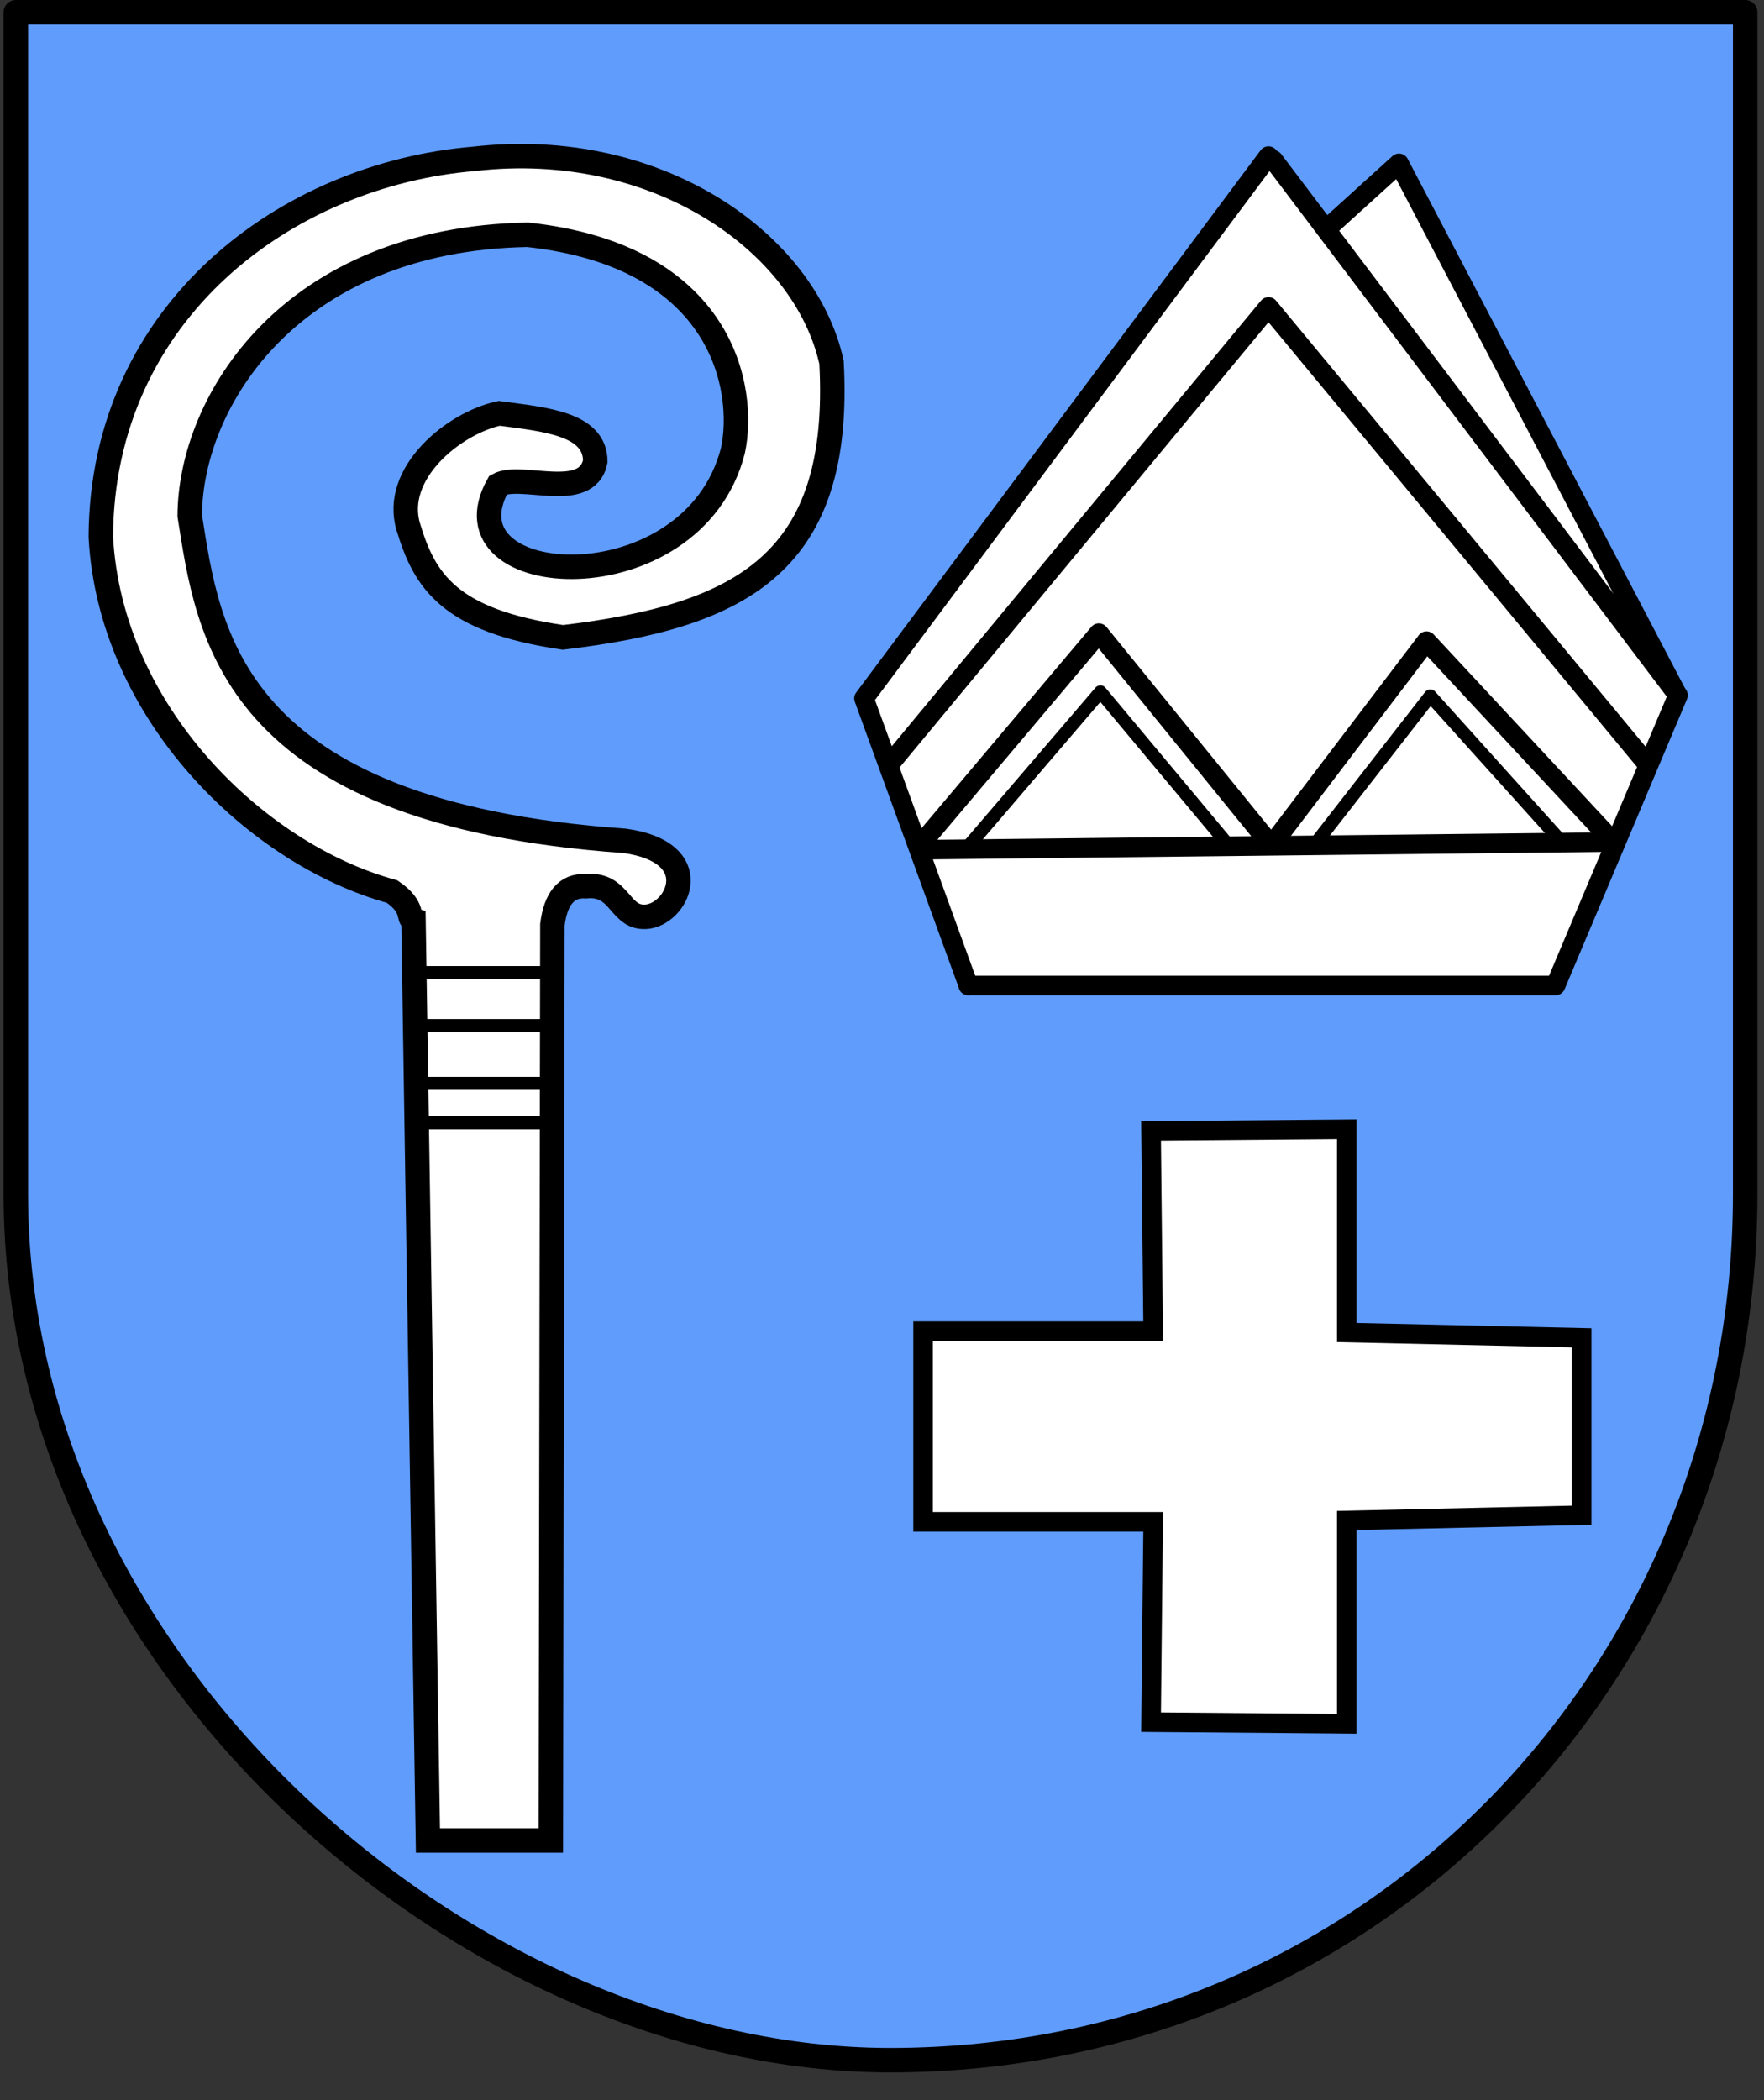 <svg xmlns:inkscape="http://www.inkscape.org/namespaces/inkscape" xmlns:sodipodi="http://sodipodi.sourceforge.net/DTD/sodipodi-0.dtd" xmlns="http://www.w3.org/2000/svg" xmlns:svg="http://www.w3.org/2000/svg" width="63mm" height="75mm" viewBox="0 0 63 75" id="svg1"><rect x="0" y="0" width="63" height="75" fill="#333333" stroke="none"/><defs id="defs1"></defs><g id="layer1"><g transform="matrix(0.084,0,0,0.084,0.096,-0.021)" id="g74768"><path d="M 5.591,5.451 V 507.875 c 0,202.739 194.408,368.246 371.706,368.246 206.089,0 363.56,-165.483 363.56,-368.248 0,-145.98 0,-502.423 0,-502.423 z" style="fill:#609cfc;fill-opacity:1;stroke:#000000;stroke-width:10.402;stroke-linecap:round;stroke-linejoin:round;stroke-miterlimit:4;stroke-dasharray:none;stroke-opacity:1" id="rect62503"></path><path d="M 366.201,297.164 410.584,419.217 660.239,416.996 715.717,297.164 593.664,72.543 565.925,97.44 538.185,69.701 Z" style="fill:#ffffff;fill-opacity:1;fill-rule:evenodd;stroke:none;stroke-width:1px;stroke-linecap:butt;stroke-linejoin:miter;stroke-opacity:1" id="path67750"></path><path d="m 174.662,391.478 c -2.802,-0.842 0.82,-5.416 -9.109,-12.186 C 107.74,363.474 45.701,303.075 41.716,228.465 42.245,132.643 120.685,74.34 200.612,67.763 c 77.219,-8.834 140.466,35.236 151.785,86.554 4.549,84.715 -37.272,107.76 -114.183,116.913 -48.478,-7.094 -58.855,-24.107 -65.738,-46.904 -6.883,-22.797 19.241,-44.185 38.659,-48.346 19.418,2.609 40.772,4.337 40.817,20.419 -3.567,17.436 -31.834,4.612 -41.317,10.061 -25.42,45.536 82.838,51.923 99.834,-14.629 5.592,-25.989 -3.952,-82.778 -87.302,-91.771 -100.5,1.838 -143.386,70.471 -143.65,119.434 7.859,49.414 16.423,126.39 185.017,138.246 34.201,4.799 23.247,30.009 9.939,32.185 -12.514,1.71 -11.297,-14.389 -26.505,-12.889 -8.332,-0.526 -12.879,5.416 -14.25,16.319 l -0.666,389.355 H 180.805 Z" style="fill:#ffffff;fill-opacity:1;fill-rule:evenodd;stroke:#000000;stroke-width:10.402;stroke-linecap:butt;stroke-linejoin:miter;stroke-miterlimit:4;stroke-dasharray:none;stroke-opacity:1" id="path59856"></path><path d="m 671.334,569.01 v 75.428 l -99.862,2.242 v 86.437 l -83.218,-0.704 0.904,-85.16 h -97.829 v -81.058 h 97.829 l -0.904,-85.16 83.218,-0.704 v 86.437 z" style="fill:#ffffff;fill-opacity:1;fill-rule:evenodd;stroke:#000000;stroke-width:8.322;stroke-linecap:butt;stroke-linejoin:miter;stroke-miterlimit:4;stroke-dasharray:none;stroke-opacity:1" id="path47602"></path><path d="M 410.584,419.217 H 660.239 L 712.281,295.839 540.297,68.293" style="fill:none;fill-opacity:0.75;fill-rule:evenodd;stroke:#000000;stroke-width:8.322;stroke-linecap:round;stroke-linejoin:round;stroke-miterlimit:4;stroke-dasharray:none;stroke-opacity:1" id="path48486"></path><path d="M 712.154,295.91 593.664,69.701 563.058,97.44 M 410.584,419.217 366.201,297.164 538.185,66.615 M 377.297,324.903 538.185,130.727 699.074,324.903" style="fill:none;fill-opacity:0.75;fill-rule:evenodd;stroke:#000000;stroke-width:8.322;stroke-linecap:round;stroke-linejoin:round;stroke-miterlimit:4;stroke-opacity:1" id="path49361"></path><path d="m 388.393,361.509 299.585,-3.318" style="fill:none;fill-opacity:0.75;fill-rule:evenodd;stroke:#000000;stroke-width:8.322;stroke-linecap:butt;stroke-linejoin:round;stroke-miterlimit:4;stroke-dasharray:none;stroke-opacity:1" id="path51986"></path><path d="m 388.393,361.509 77.67,-92.084 72.122,88.766" style="fill:none;fill-opacity:0.75;fill-rule:evenodd;stroke:#000000;stroke-width:8.322;stroke-linecap:butt;stroke-linejoin:round;stroke-miterlimit:4;stroke-dasharray:none;stroke-opacity:1" id="path52861"></path><path d="m 540.536,358.19 64.845,-85.361 79.435,85.361" style="fill:none;fill-opacity:0.75;fill-rule:evenodd;stroke:#000000;stroke-width:8.322;stroke-linecap:round;stroke-linejoin:round;stroke-miterlimit:4;stroke-dasharray:none;stroke-opacity:1" id="path53736"></path><path d="m 409.395,361.369 57.326,-66.98 54.484,65.249" style="fill:none;fill-opacity:0.75;fill-rule:evenodd;stroke:#000000;stroke-width:5.548px;stroke-linecap:round;stroke-linejoin:round;stroke-opacity:1" id="path54611"></path><path d="m 556.81,360.568 50.169,-64.446 55.059,61.166" style="fill:none;fill-opacity:0.75;fill-rule:evenodd;stroke:#000000;stroke-width:5.548px;stroke-linecap:round;stroke-linejoin:round;stroke-opacity:1" id="path54613"></path><path d="m 174.662,477.588 h 58.39" style="fill:none;fill-opacity:0.75;fill-rule:evenodd;stroke:#000000;stroke-width:5.548px;stroke-linecap:butt;stroke-linejoin:miter;stroke-opacity:1" id="path60731"></path><path d="m 174.799,460.826 h 58.39" style="fill:none;fill-opacity:0.75;fill-rule:evenodd;stroke:#000000;stroke-width:5.548px;stroke-linecap:butt;stroke-linejoin:miter;stroke-opacity:1" id="path61606"></path><path d="m 174.799,436.253 h 58.39" style="fill:none;fill-opacity:0.75;fill-rule:evenodd;stroke:#000000;stroke-width:5.548px;stroke-linecap:butt;stroke-linejoin:miter;stroke-opacity:1" id="path61608"></path><path d="m 174.799,413.727 h 58.39" style="fill:none;fill-opacity:0.75;fill-rule:evenodd;stroke:#000000;stroke-width:5.548px;stroke-linecap:butt;stroke-linejoin:miter;stroke-opacity:1" id="path61610"></path></g></g></svg>